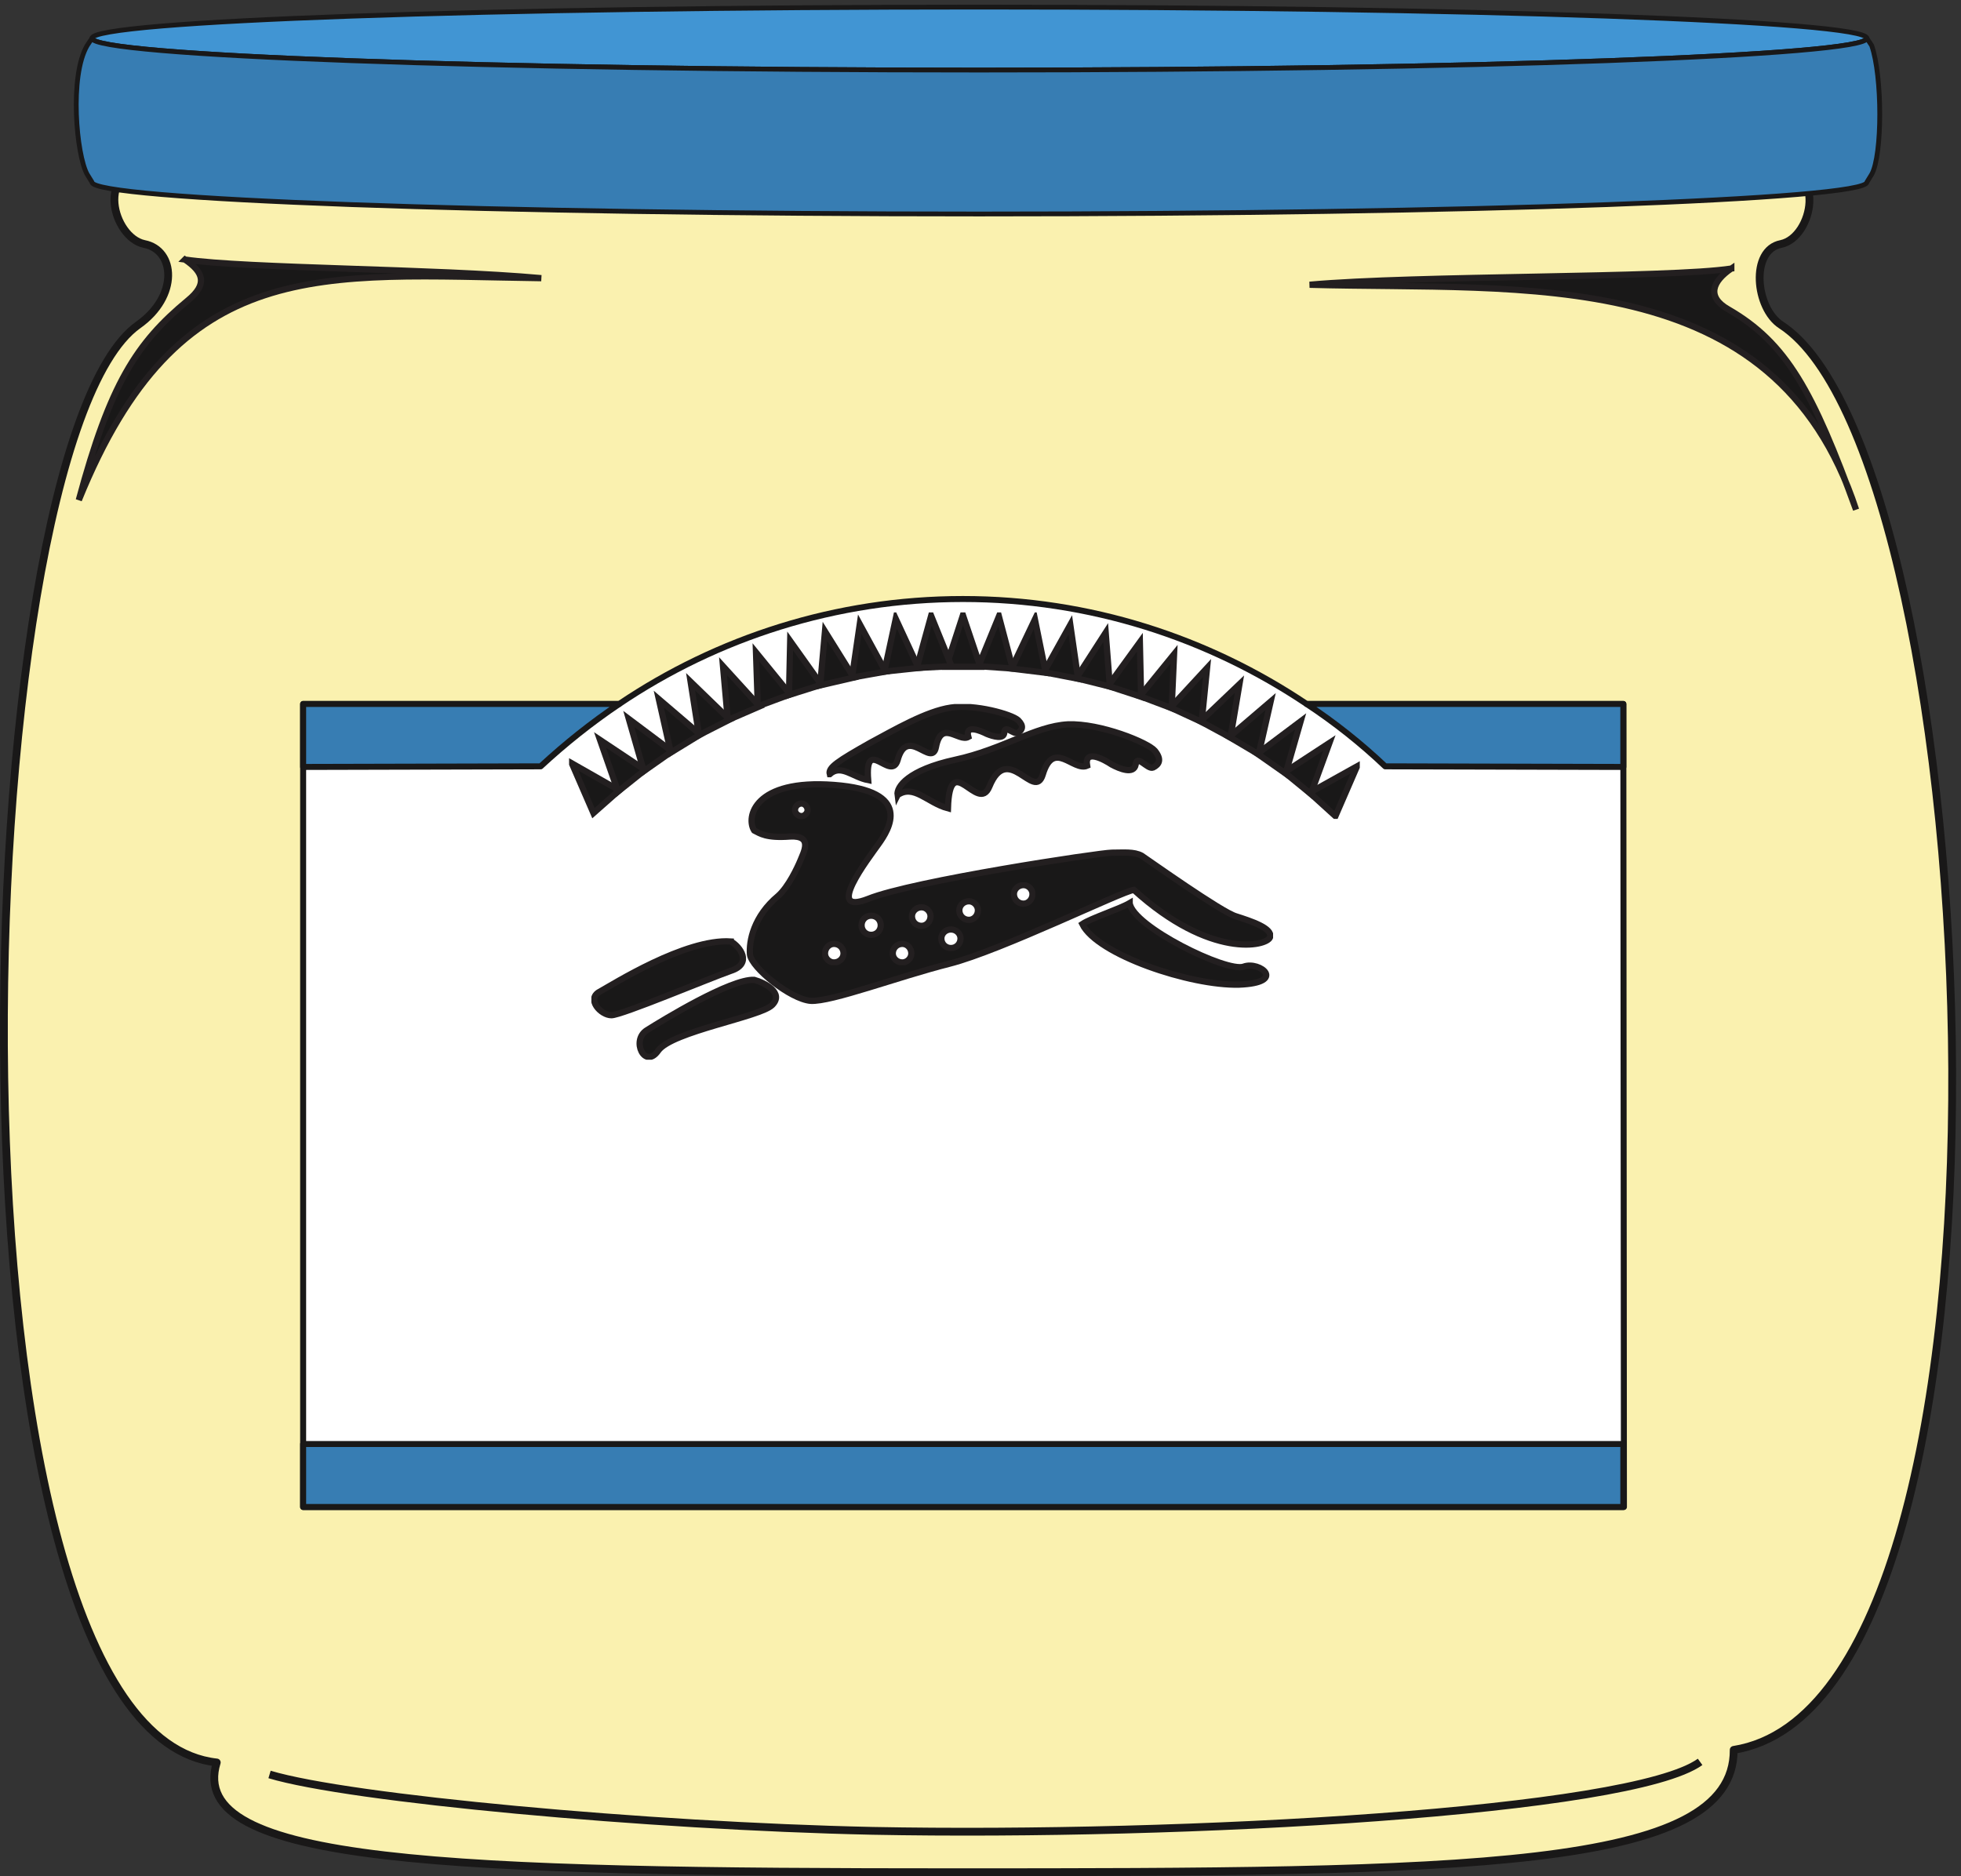 <svg xmlns="http://www.w3.org/2000/svg" xml:space="preserve" width="313.073" height="299.568"><rect width="100%" height="100%" fill="#333333" stroke="none"/><defs><clipPath id="a" clipPathUnits="userSpaceOnUse"><path d="M360.277 1537.08H1952.92V439.801H360.277Z" clip-rule="evenodd"/></clipPath><clipPath id="b" clipPathUnits="userSpaceOnUse"><path d="M683.105 1517.37h949.145V1269.5H683.105Z" clip-rule="evenodd"/></clipPath><clipPath id="c" clipPathUnits="userSpaceOnUse"><path d="M360.277 1411.08H1952.2V439.801H360.277Z" clip-rule="evenodd"/></clipPath><clipPath id="d" clipPathUnits="userSpaceOnUse"><path d="M709.883 1407.39h818.297V980.352H709.883Z" clip-rule="evenodd"/></clipPath><clipPath id="e" clipPathUnits="userSpaceOnUse"><path d="M986.941 1193.38h255.789v-99.55H986.941Z" clip-rule="evenodd"/></clipPath></defs><path d="M2127.16 2050.44c66.96 5.04 48.96-82.8 10.8-90.72-37.44-7.2-30.96-77.04 0-97.2 247.68-161.28 318.96-1650.961-56.88-1710.719.72-144.723-322.56-146.88-935.28-146.88h5.04C538.117 4.922 222.758 15 260.195 136.68-85.402 174.121-42.922 1714.2 165.879 1862.52c48.957 34.56 44.637 90 7.199 97.2-37.441 7.92-59.762 91.44 7.199 91.44 182.879-11.52 552.239-20.16 978.483-20.16 445.68 0 796.32 6.48 968.4 19.44" style="fill:#faf1af;fill-opacity:1;fill-rule:evenodd;stroke:none" transform="matrix(.133 0 0 -.133 0 299.6)"/><path d="M2127.16 2050.44c66.96 5.04 48.96-82.8 10.8-90.72-37.44-7.2-30.96-77.04 0-97.2 247.68-161.28 318.96-1650.961-56.88-1710.719.72-144.723-322.56-146.88-935.28-146.88h5.04C538.117 4.922 222.758 15 260.195 136.68-85.402 174.121-42.922 1714.2 165.879 1862.52c48.957 34.56 44.637 90 7.199 97.2-37.441 7.92-59.762 91.44 7.199 91.44 182.879-11.52 552.239-20.16 978.483-20.16 445.68 0 796.32 6.48 968.4 19.44z" style="fill:none;stroke:#191818;stroke-width:9.36;stroke-linecap:butt;stroke-linejoin:round;stroke-miterlimit:10;stroke-dasharray:none;stroke-opacity:1" transform="matrix(.133 0 0 -.133 0 299.6)"/><g clip-path="url(#a)" transform="matrix(.133 0 0 -.133 0 299.6)"><path d="M1948.6 1407.48h-380.16c-118.08 79.2-259.92 126-412.56 126s-295.204-46.8-412.564-126H363.879V443.398H1949.32l-.72 964.082" style="fill:#fff;fill-opacity:1;fill-rule:evenodd;stroke:none"/><path d="M1948.6 1407.48h-380.16c-118.08 79.2-259.92 126-412.56 126s-295.204-46.8-412.564-126H363.879V443.398H1949.32Z" style="fill:none;stroke:#191818;stroke-width:7.2;stroke-linecap:butt;stroke-linejoin:round;stroke-miterlimit:10;stroke-dasharray:none;stroke-opacity:1"/></g><g clip-path="url(#b)" transform="matrix(.133 0 0 -.133 0 299.6)"><path d="m1176.76 1452.12-20.88 61.92-20.16-61.92z" style="fill:#191818;fill-opacity:1;fill-rule:evenodd;stroke:none"/><path d="m1176.76 1452.12-20.88 61.92-20.16-61.92z" style="fill:none;stroke:#231f20;stroke-width:7.5;stroke-linecap:butt;stroke-linejoin:miter;stroke-miterlimit:10;stroke-dasharray:none;stroke-opacity:1"/><path d="m1215.64 1449.96-16.56 62.64-24.48-59.76z" style="fill:#191818;fill-opacity:1;fill-rule:evenodd;stroke:none"/><path d="m1215.64 1449.96-16.56 62.64-24.48-59.76z" style="fill:none;stroke:#231f20;stroke-width:7.5;stroke-linecap:butt;stroke-linejoin:miter;stroke-miterlimit:10;stroke-dasharray:none;stroke-opacity:1"/><path d="m1255.24 1444.92-12.96 64.08-28.08-59.04z" style="fill:#191818;fill-opacity:1;fill-rule:evenodd;stroke:none"/><path d="m1255.24 1444.92-12.96 64.08-28.08-59.04z" style="fill:none;stroke:#231f20;stroke-width:7.5;stroke-linecap:butt;stroke-linejoin:miter;stroke-miterlimit:10;stroke-dasharray:none;stroke-opacity:1"/><path d="m1294.12 1437.71-9.36 64.81-31.68-56.88z" style="fill:#191818;fill-opacity:1;fill-rule:evenodd;stroke:none"/><path d="m1294.12 1437.71-9.36 64.81-31.68-56.88z" style="fill:none;stroke:#231f20;stroke-width:7.5;stroke-linecap:butt;stroke-linejoin:miter;stroke-miterlimit:10;stroke-dasharray:none;stroke-opacity:1"/><path d="m1332.28 1428.36-5.04 64.8-35.28-54.72z" style="fill:#191818;fill-opacity:1;fill-rule:evenodd;stroke:none"/><path d="m1332.28 1428.36-5.04 64.8-35.28-54.72z" style="fill:none;stroke:#231f20;stroke-width:7.5;stroke-linecap:butt;stroke-linejoin:miter;stroke-miterlimit:10;stroke-dasharray:none;stroke-opacity:1"/><path d="m1369.72 1416.12-1.44 65.52-38.16-52.56z" style="fill:#191818;fill-opacity:1;fill-rule:evenodd;stroke:none"/><path d="m1369.72 1416.12-1.44 65.52-38.16-52.56z" style="fill:none;stroke:#231f20;stroke-width:7.5;stroke-linecap:butt;stroke-linejoin:miter;stroke-miterlimit:10;stroke-dasharray:none;stroke-opacity:1"/><path d="m1406.44 1402.44 2.88 64.79-41.04-50.39z" style="fill:#191818;fill-opacity:1;fill-rule:evenodd;stroke:none"/><path d="m1406.44 1402.44 2.88 64.79-41.04-50.39z" style="fill:none;stroke:#231f20;stroke-width:7.5;stroke-linecap:butt;stroke-linejoin:miter;stroke-miterlimit:10;stroke-dasharray:none;stroke-opacity:1"/><path d="m1442.44 1385.88 6.48 64.8-43.92-47.52z" style="fill:#191818;fill-opacity:1;fill-rule:evenodd;stroke:none"/><path d="m1442.44 1385.88 6.48 64.8-43.92-47.52z" style="fill:none;stroke:#231f20;stroke-width:7.5;stroke-linecap:butt;stroke-linejoin:miter;stroke-miterlimit:10;stroke-dasharray:none;stroke-opacity:1"/><path d="m1477 1367.16 10.8 64.07-46.8-44.63z" style="fill:#191818;fill-opacity:1;fill-rule:evenodd;stroke:none"/><path d="m1477 1367.16 10.8 64.07-46.8-44.63z" style="fill:none;stroke:#231f20;stroke-width:7.5;stroke-linecap:butt;stroke-linejoin:miter;stroke-miterlimit:10;stroke-dasharray:none;stroke-opacity:1"/><path d="m1510.84 1347 14.4 63.36-49.68-42.48z" style="fill:#191818;fill-opacity:1;fill-rule:evenodd;stroke:none"/><path d="m1510.84 1347 14.4 63.36-49.68-42.48z" style="fill:none;stroke:#231f20;stroke-width:7.5;stroke-linecap:butt;stroke-linejoin:miter;stroke-miterlimit:10;stroke-dasharray:none;stroke-opacity:1"/><path d="m1543.24 1323.96 18 62.64-51.84-38.89z" style="fill:#191818;fill-opacity:1;fill-rule:evenodd;stroke:none"/><path d="m1543.24 1323.96 18 62.64-51.84-38.89z" style="fill:none;stroke:#231f20;stroke-width:7.5;stroke-linecap:butt;stroke-linejoin:miter;stroke-miterlimit:10;stroke-dasharray:none;stroke-opacity:1"/><path d="m1573.48 1299.48 22.32 61.2-54-35.28z" style="fill:#191818;fill-opacity:1;fill-rule:evenodd;stroke:none"/><path d="m1573.48 1299.48 22.32 61.2-54-35.28z" style="fill:none;stroke:#231f20;stroke-width:7.5;stroke-linecap:butt;stroke-linejoin:miter;stroke-miterlimit:10;stroke-dasharray:none;stroke-opacity:1"/><path d="m1603 1272.84 25.92 59.76-56.88-31.68z" style="fill:#191818;fill-opacity:1;fill-rule:evenodd;stroke:none"/><path d="m1603 1272.84 25.92 59.76-56.88-31.68z" style="fill:none;stroke:#231f20;stroke-width:7.5;stroke-linecap:butt;stroke-linejoin:miter;stroke-miterlimit:10;stroke-dasharray:none;stroke-opacity:1"/><path d="m743.316 1303.8-56.878 32.4 25.917-59.76z" style="fill:#191818;fill-opacity:1;fill-rule:evenodd;stroke:none"/><path d="m743.316 1303.8-56.878 32.4 25.917-59.76z" style="fill:none;stroke:#231f20;stroke-width:7.5;stroke-linecap:butt;stroke-linejoin:miter;stroke-miterlimit:10;stroke-dasharray:none;stroke-opacity:1"/><path d="m774.277 1328.28-54 36 21.602-61.92z" style="fill:#191818;fill-opacity:1;fill-rule:evenodd;stroke:none"/><path d="m774.277 1328.28-54 36 21.602-61.92z" style="fill:none;stroke:#231f20;stroke-width:7.5;stroke-linecap:butt;stroke-linejoin:miter;stroke-miterlimit:10;stroke-dasharray:none;stroke-opacity:1"/><path d="m806.676 1350.6-51.84 38.88 18-62.64z" style="fill:#191818;fill-opacity:1;fill-rule:evenodd;stroke:none"/><path d="m806.676 1350.6-51.84 38.88 18-62.64z" style="fill:none;stroke:#231f20;stroke-width:7.5;stroke-linecap:butt;stroke-linejoin:miter;stroke-miterlimit:10;stroke-dasharray:none;stroke-opacity:1"/><path d="m840.516 1370.76-49.68 42.47 14.402-64.07z" style="fill:#191818;fill-opacity:1;fill-rule:evenodd;stroke:none"/><path d="m840.516 1370.76-49.68 42.47 14.402-64.07z" style="fill:none;stroke:#231f20;stroke-width:7.5;stroke-linecap:butt;stroke-linejoin:miter;stroke-miterlimit:10;stroke-dasharray:none;stroke-opacity:1"/><path d="m875.797 1388.76-46.801 45.36 10.082-64.08z" style="fill:#191818;fill-opacity:1;fill-rule:evenodd;stroke:none"/><path d="m875.797 1388.76-46.801 45.36 10.082-64.08z" style="fill:none;stroke:#231f20;stroke-width:7.5;stroke-linecap:butt;stroke-linejoin:miter;stroke-miterlimit:10;stroke-dasharray:none;stroke-opacity:1"/><path d="m911.797 1404.6-43.918 48.24 5.758-64.8z" style="fill:#191818;fill-opacity:1;fill-rule:evenodd;stroke:none"/><path d="m911.797 1404.6-43.918 48.24 5.758-64.8z" style="fill:none;stroke:#231f20;stroke-width:7.5;stroke-linecap:butt;stroke-linejoin:miter;stroke-miterlimit:10;stroke-dasharray:none;stroke-opacity:1"/><path d="m948.516 1419-41.039 50.39 2.16-64.79z" style="fill:#191818;fill-opacity:1;fill-rule:evenodd;stroke:none"/><path d="m948.516 1419-41.039 50.39 2.16-64.79z" style="fill:none;stroke:#231f20;stroke-width:7.5;stroke-linecap:butt;stroke-linejoin:miter;stroke-miterlimit:10;stroke-dasharray:none;stroke-opacity:1"/><path d="m985.957 1430.52-37.441 52.56-1.438-64.8z" style="fill:#191818;fill-opacity:1;fill-rule:evenodd;stroke:none"/><path d="m985.957 1430.52-37.441 52.56-1.438-64.8z" style="fill:none;stroke:#231f20;stroke-width:7.5;stroke-linecap:butt;stroke-linejoin:miter;stroke-miterlimit:10;stroke-dasharray:none;stroke-opacity:1"/><path d="m1024.84 1439.16-34.563 55.44-5.761-64.8z" style="fill:#191818;fill-opacity:1;fill-rule:evenodd;stroke:none"/><path d="m1024.84 1439.16-34.563 55.44-5.761-64.8z" style="fill:none;stroke:#231f20;stroke-width:7.5;stroke-linecap:butt;stroke-linejoin:miter;stroke-miterlimit:10;stroke-dasharray:none;stroke-opacity:1"/><path d="m1063 1446.36-30.96 56.87-9.36-64.07z" style="fill:#191818;fill-opacity:1;fill-rule:evenodd;stroke:none"/><path d="m1063 1446.36-30.96 56.87-9.36-64.07z" style="fill:none;stroke:#231f20;stroke-width:7.5;stroke-linecap:butt;stroke-linejoin:miter;stroke-miterlimit:10;stroke-dasharray:none;stroke-opacity:1"/><path d="m1102.6 1450.68-27.36 59.03-13.68-63.35z" style="fill:#191818;fill-opacity:1;fill-rule:evenodd;stroke:none"/><path d="m1102.6 1450.68-27.36 59.03-13.68-63.35z" style="fill:none;stroke:#231f20;stroke-width:7.5;stroke-linecap:butt;stroke-linejoin:miter;stroke-miterlimit:10;stroke-dasharray:none;stroke-opacity:1"/><path d="m1142.2 1452.84-24.48 60.48-17.28-62.64z" style="fill:#191818;fill-opacity:1;fill-rule:evenodd;stroke:none"/><path d="m1142.2 1452.84-24.48 60.48-17.28-62.64z" style="fill:none;stroke:#231f20;stroke-width:7.5;stroke-linecap:butt;stroke-linejoin:miter;stroke-miterlimit:10;stroke-dasharray:none;stroke-opacity:1"/></g><g clip-path="url(#c)" transform="matrix(.133 0 0 -.133 0 299.6)"><path d="M648.996 1332.6c29.52 27.36 61.199 52.56 94.32 74.88H363.879v-75.6l285.117.72" style="fill:#377db3;fill-opacity:1;fill-rule:evenodd;stroke:none"/><path d="M648.996 1332.6c29.52 27.36 61.199 52.56 94.32 74.88H363.879v-75.6z" style="fill:none;stroke:#191818;stroke-width:7.2;stroke-linecap:butt;stroke-linejoin:round;stroke-miterlimit:10;stroke-dasharray:none;stroke-opacity:1"/><path d="M1662.76 1332.6c-28.8 27.36-60.48 52.56-94.32 74.88h380.16v-75.6l-285.84.72" style="fill:#377db3;fill-opacity:1;fill-rule:evenodd;stroke:none"/><path d="M1662.76 1332.6c-28.8 27.36-60.48 52.56-94.32 74.88h380.16v-75.6z" style="fill:none;stroke:#191818;stroke-width:7.2;stroke-linecap:butt;stroke-linejoin:round;stroke-miterlimit:10;stroke-dasharray:none;stroke-opacity:1"/><path d="M1948.6 443.398V519H363.879v-75.602H1948.6" style="fill:#377db3;fill-opacity:1;fill-rule:evenodd;stroke:none"/><path d="M1948.6 443.398V519H363.879v-75.602z" style="fill:none;stroke:#191818;stroke-width:7.2;stroke-linecap:butt;stroke-linejoin:round;stroke-miterlimit:10;stroke-dasharray:none;stroke-opacity:1"/></g><g clip-path="url(#d)" transform="matrix(.133 0 0 -.133 0 299.6)"><path d="M905.316 1255.56c-10.078 15.84 0 61.92 95.764 54.72 95.76-7.2 66.24-53.28 53.28-71.28-12.24-17.28-65.524-86.4-12.24-65.52 53.28 21.6 278.64 55.44 292.32 55.44 14.4 0 26.64 1.44 36-3.6 8.64-5.76 95.76-67.68 113.04-72.72 18-5.76 44.64-14.4 41.04-25.2-3.6-10.8-71.28-26.64-163.44 56.88-13.68-1.44-159.12-72.72-221.04-88.56-62.64-15.84-141.845-46.08-167.044-44.64-24.48 2.16-70.558 39.6-72.719 55.44-1.441 15.84 4.321 46.08 33.84 70.56 12.238 10.8 23.039 33.84 26.641 42.48 3.597 9.36 15.84 30.24-12.242 28.8-28.801-2.16-36 3.6-43.2 7.2" style="fill:#191818;fill-opacity:1;fill-rule:evenodd;stroke:none"/><path d="M905.316 1255.56c-10.078 15.84 0 61.92 95.764 54.72 95.76-7.2 66.24-53.28 53.28-71.28-12.24-17.28-65.524-86.4-12.24-65.52 53.28 21.6 278.64 55.44 292.32 55.44 14.4 0 26.64 1.44 36-3.6 8.64-5.76 95.76-67.68 113.04-72.72 18-5.76 44.64-14.4 41.04-25.2-3.6-10.8-71.28-26.64-163.44 56.88-13.68-1.44-159.12-72.72-221.04-88.56-62.64-15.84-141.845-46.08-167.044-44.64-24.48 2.16-70.558 39.6-72.719 55.44-1.441 15.84 4.321 46.08 33.84 70.56 12.238 10.8 23.039 33.84 26.641 42.48 3.597 9.36 15.84 30.24-12.242 28.8-28.801-2.16-36 3.6-43.2 7.2z" style="fill:none;stroke:#231f20;stroke-width:7.5;stroke-linecap:butt;stroke-linejoin:miter;stroke-miterlimit:10;stroke-dasharray:none;stroke-opacity:1"/><path d="M962.195 1272.84c3.602 0 7.203 3.6 7.203 7.2 0 4.32-3.601 7.92-7.203 7.92-4.316 0-7.918-3.6-7.918-7.92 0-3.6 3.602-7.2 7.918-7.2" style="fill:#fff;fill-opacity:1;fill-rule:evenodd;stroke:none"/><path d="M962.195 1272.84c3.602 0 7.203 3.6 7.203 7.2 0 4.32-3.601 7.92-7.203 7.92-4.316 0-7.918-3.6-7.918-7.92 0-3.6 3.602-7.2 7.918-7.2z" style="fill:none;stroke:#231f20;stroke-width:7.5;stroke-linecap:butt;stroke-linejoin:miter;stroke-miterlimit:10;stroke-dasharray:none;stroke-opacity:1"/><path d="M877.234 1122.36c10.801-5.76 26.641-26.64 0-35.28-26.636-9.36-131.039-53.28-143.277-53.28-12.961 0-30.242 19.44-14.398 28.08 15.839 8.64 102.957 64.08 157.675 60.48" style="fill:#191818;fill-opacity:1;fill-rule:evenodd;stroke:none"/><path d="M877.234 1122.36c10.801-5.76 26.641-26.64 0-35.28-26.636-9.36-131.039-53.28-143.277-53.28-12.961 0-30.242 19.44-14.398 28.08 15.839 8.64 102.957 64.08 157.675 60.48z" style="fill:none;stroke:#231f20;stroke-width:7.5;stroke-linecap:butt;stroke-linejoin:miter;stroke-miterlimit:10;stroke-dasharray:none;stroke-opacity:1"/><path d="M905.316 1076.28c12.961-3.6 36-15.84 21.602-30.24-14.402-14.4-120.242-31.68-136.801-54.72-15.84-23.039-33.121 12.24-13.679 24.48 19.437 12.24 100.8 61.92 128.878 60.48" style="fill:#191818;fill-opacity:1;fill-rule:evenodd;stroke:none"/><path d="M905.316 1076.28c12.961-3.6 36-15.84 21.602-30.24-14.402-14.4-120.242-31.68-136.801-54.72-15.84-23.039-33.121 12.24-13.679 24.48 19.437 12.24 100.8 61.92 128.878 60.48z" style="fill:none;stroke:#231f20;stroke-width:7.5;stroke-linecap:butt;stroke-linejoin:miter;stroke-miterlimit:10;stroke-dasharray:none;stroke-opacity:1"/><path d="M1356.04 1168.44c-12.24-7.2-46.08-18-56.88-25.2 18-36.72 129.6-74.16 187.92-72.72 58.32 2.16 25.2 28.8 5.76 21.6-20.16-7.2-133.2 48.24-136.8 76.32" style="fill:#191818;fill-opacity:1;fill-rule:evenodd;stroke:none"/><path d="M1356.04 1168.44c-12.24-7.2-46.08-18-56.88-25.2 18-36.72 129.6-74.16 187.92-72.72 58.32 2.16 25.2 28.8 5.76 21.6-20.16-7.2-133.2 48.24-136.8 76.32z" style="fill:none;stroke:#231f20;stroke-width:7.5;stroke-linecap:butt;stroke-linejoin:miter;stroke-miterlimit:10;stroke-dasharray:none;stroke-opacity:1"/><path d="M1077.4 1298.04c-1.44 10.08 12.96 30.24 69.12 42.48 56.88 12.24 95.76 40.32 135.36 42.48 38.88 1.44 95.76-21.6 104.4-31.68 8.64-10.8 5.04-16.56-2.16-20.16-6.48-2.88-19.44 16.56-20.88 3.6-2.16-12.24-19.44-5.04-28.8 0-8.64 5.76-33.12 19.44-29.52-1.44-16.56-7.2-40.32 32.4-53.28-10.8-10.08-32.4-41.76 40.32-64.08-14.4-13.68-33.12-47.52 46.08-49.68-25.92-24.48 6.48-41.04 29.52-60.48 15.84" style="fill:#191818;fill-opacity:1;fill-rule:evenodd;stroke:none"/><path d="M1077.4 1298.04c-1.44 10.08 12.96 30.24 69.12 42.48 56.88 12.24 95.76 40.32 135.36 42.48 38.88 1.44 95.76-21.6 104.4-31.68 8.64-10.8 5.04-16.56-2.16-20.16-6.48-2.88-19.44 16.56-20.88 3.6-2.16-12.24-19.44-5.04-28.8 0-8.64 5.76-33.12 19.44-29.52-1.44-16.56-7.2-40.32 32.4-53.28-10.8-10.08-32.4-41.76 40.32-64.08-14.4-13.68-33.12-47.52 46.08-49.68-25.92-24.48 6.48-41.04 29.52-60.48 15.84z" style="fill:none;stroke:#231f20;stroke-width:7.5;stroke-linecap:butt;stroke-linejoin:miter;stroke-miterlimit:10;stroke-dasharray:none;stroke-opacity:1"/><path d="M996.035 1323.24c-2.16 7.92 10.085 15.84 48.245 37.44 29.52 15.84 67.68 38.16 97.2 42.48 28.8 4.32 72.72-7.92 80.64-15.12 7.2-7.2 5.04-11.52 0-15.12-5.05-2.88-15.84 10.08-16.57.72 0-9.36-13.67-5.04-20.87-2.16-7.2 3.6-26.64 12.24-22.32-3.6-11.52-6.48-32.4 21.6-38.88-12.24-5.04-25.2-34.56 26.64-46.09-15.84-7.91-25.92-39.59 30.24-35.27-23.76-18.73 3.6-32.41 19.44-46.085 7.2" style="fill:#191818;fill-opacity:1;fill-rule:evenodd;stroke:none"/><path d="M996.035 1323.24c-2.16 7.92 10.085 15.84 48.245 37.44 29.52 15.84 67.68 38.16 97.2 42.48 28.8 4.32 72.72-7.92 80.64-15.12 7.2-7.2 5.04-11.52 0-15.12-5.05-2.88-15.84 10.08-16.57.72 0-9.36-13.67-5.04-20.87-2.16-7.2 3.6-26.64 12.24-22.32-3.6-11.52-6.48-32.4 21.6-38.88-12.24-5.04-25.2-34.56 26.64-46.09-15.84-7.91-25.92-39.59 30.24-35.27-23.76-18.73 3.6-32.41 19.44-46.085 7.2z" style="fill:none;stroke:#231f20;stroke-width:7.5;stroke-linecap:butt;stroke-linejoin:miter;stroke-miterlimit:10;stroke-dasharray:none;stroke-opacity:1"/></g><g clip-path="url(#e)" transform="matrix(.133 0 0 -.133 0 299.6)"><path d="M1045.71 1130.28c6.49 0 11.53 5.04 11.53 11.52 0 6.48-5.04 11.52-11.53 11.52-6.47 0-11.51-5.04-11.51-11.52 0-6.48 5.04-11.52 11.51-11.52" style="fill:#fff;fill-opacity:1;fill-rule:evenodd;stroke:none"/><path d="M1045.71 1130.28c6.49 0 11.53 5.04 11.53 11.52 0 6.48-5.04 11.52-11.53 11.52-6.47 0-11.51-5.04-11.51-11.52 0-6.48 5.04-11.52 11.51-11.52z" style="fill:none;stroke:#231f20;stroke-width:7.5;stroke-linecap:butt;stroke-linejoin:miter;stroke-miterlimit:10;stroke-dasharray:none;stroke-opacity:1"/><path d="M1106.2 1141.08c5.76 0 10.8 5.04 10.8 11.52 0 5.76-5.04 10.8-10.8 10.8-6.49 0-11.52-5.04-11.52-10.8 0-6.48 5.03-11.52 11.52-11.52" style="fill:#fff;fill-opacity:1;fill-rule:evenodd;stroke:none"/><path d="M1106.2 1141.08c5.76 0 10.8 5.04 10.8 11.52 0 5.76-5.04 10.8-10.8 10.8-6.49 0-11.52-5.04-11.52-10.8 0-6.48 5.03-11.52 11.52-11.52z" style="fill:none;stroke:#231f20;stroke-width:7.5;stroke-linecap:butt;stroke-linejoin:miter;stroke-miterlimit:10;stroke-dasharray:none;stroke-opacity:1"/><path d="M1163.07 1148.28c5.77 0 10.81 5.04 10.81 11.52 0 5.76-5.04 10.8-10.81 10.8-6.47 0-11.52-5.04-11.52-10.8 0-6.48 5.05-11.52 11.52-11.52" style="fill:#fff;fill-opacity:1;fill-rule:evenodd;stroke:none"/><path d="M1163.07 1148.28c5.77 0 10.81 5.04 10.81 11.52 0 5.76-5.04 10.8-10.81 10.8-6.47 0-11.52-5.04-11.52-10.8 0-6.48 5.05-11.52 11.52-11.52z" style="fill:none;stroke:#231f20;stroke-width:7.5;stroke-linecap:butt;stroke-linejoin:miter;stroke-miterlimit:10;stroke-dasharray:none;stroke-opacity:1"/><path d="M1228.6 1167.72c5.76 0 10.79 5.04 10.79 11.52 0 5.76-5.03 10.8-10.79 10.8-6.48 0-11.53-5.04-11.53-10.8 0-6.48 5.05-11.52 11.53-11.52" style="fill:#fff;fill-opacity:1;fill-rule:evenodd;stroke:none"/><path d="M1228.6 1167.72c5.76 0 10.79 5.04 10.79 11.52 0 5.76-5.03 10.8-10.79 10.8-6.48 0-11.53-5.04-11.53-10.8 0-6.48 5.05-11.52 11.53-11.52z" style="fill:none;stroke:#231f20;stroke-width:7.5;stroke-linecap:butt;stroke-linejoin:miter;stroke-miterlimit:10;stroke-dasharray:none;stroke-opacity:1"/><path d="M1141.48 1114.44c6.48 0 11.52 5.04 11.52 11.52 0 5.76-5.04 10.8-11.52 10.8-6.48 0-11.52-5.04-11.52-10.8 0-6.48 5.04-11.52 11.52-11.52" style="fill:#fff;fill-opacity:1;fill-rule:evenodd;stroke:none"/><path d="M1141.48 1114.44c6.48 0 11.52 5.04 11.52 11.52 0 5.76-5.04 10.8-11.52 10.8-6.48 0-11.52-5.04-11.52-10.8 0-6.48 5.04-11.52 11.52-11.52z" style="fill:none;stroke:#231f20;stroke-width:7.5;stroke-linecap:butt;stroke-linejoin:miter;stroke-miterlimit:10;stroke-dasharray:none;stroke-opacity:1"/><path d="M1083.16 1097.16c5.76 0 10.8 5.04 10.8 10.8 0 6.48-5.04 11.52-10.8 11.52-6.48 0-11.52-5.04-11.52-11.52 0-5.76 5.04-10.8 11.52-10.8" style="fill:#fff;fill-opacity:1;fill-rule:evenodd;stroke:none"/><path d="M1083.16 1097.16c5.76 0 10.8 5.04 10.8 10.8 0 6.48-5.04 11.52-10.8 11.52-6.48 0-11.52-5.04-11.52-11.52 0-5.76 5.04-10.8 11.52-10.8z" style="fill:none;stroke:#231f20;stroke-width:7.5;stroke-linecap:butt;stroke-linejoin:miter;stroke-miterlimit:10;stroke-dasharray:none;stroke-opacity:1"/><path d="M1001.08 1097.16c6.47 0 11.52 5.04 11.52 10.8 0 6.48-5.05 11.52-11.52 11.52-5.764 0-10.803-5.04-10.803-11.52 0-5.76 5.039-10.8 10.803-10.8" style="fill:#fff;fill-opacity:1;fill-rule:evenodd;stroke:none"/><path d="M1001.08 1097.16c6.47 0 11.52 5.04 11.52 10.8 0 6.48-5.05 11.52-11.52 11.52-5.764 0-10.803-5.04-10.803-11.52 0-5.76 5.039-10.8 10.803-10.8z" style="fill:none;stroke:#231f20;stroke-width:7.5;stroke-linecap:butt;stroke-linejoin:miter;stroke-miterlimit:10;stroke-dasharray:none;stroke-opacity:1"/></g><path d="M1175.32 2168.52c588.24 0 1065.6 17.28 1065.6 38.16 0 20.88-477.36 37.44-1065.6 37.44-588.242 0-1064.882-16.56-1064.882-37.44s476.64-38.16 1064.882-38.16" style="fill:#4195d3;fill-opacity:1;fill-rule:evenodd;stroke:none" transform="matrix(.133 0 0 -.133 0 299.6)"/><path d="M1175.32 2168.52c588.24 0 1065.6 17.28 1065.6 38.16 0 20.88-477.36 37.44-1065.6 37.44-588.242 0-1064.882-16.56-1064.882-37.44s476.64-38.16 1064.882-38.16z" style="fill:none;stroke:#191818;stroke-width:5.76;stroke-linecap:butt;stroke-linejoin:round;stroke-miterlimit:10;stroke-dasharray:none;stroke-opacity:1" transform="matrix(.133 0 0 -.133 0 299.6)"/><path d="M2240.92 2206.68c0-20.88-477.36-38.16-1065.6-38.16-588.242 0-1064.882 17.28-1064.882 38.16l-5.762-8.64c-21.598-36.72-12.957-131.76 0-154.8l5.762-9.36c0-20.88 476.64-38.16 1064.882-38.16 588.24 0 1065.6 17.28 1065.6 38.16l5.76 9.36c12.96 23.04 12.96 118.08 0 154.8l-5.76 8.64" style="fill:#377db3;fill-opacity:1;fill-rule:evenodd;stroke:none" transform="matrix(.133 0 0 -.133 0 299.6)"/><path d="M2240.92 2206.68c0-20.88-477.36-38.16-1065.6-38.16-588.242 0-1064.882 17.28-1064.882 38.16l-5.762-8.64c-21.598-36.72-12.957-131.76 0-154.8l5.762-9.36c0-20.88 476.64-38.16 1064.882-38.16 588.24 0 1065.6 17.28 1065.6 38.16l5.76 9.36c12.96 23.04 12.96 118.08 0 154.8z" style="fill:none;stroke:#191818;stroke-width:5.76;stroke-linecap:butt;stroke-linejoin:round;stroke-miterlimit:10;stroke-dasharray:none;stroke-opacity:1" transform="matrix(.133 0 0 -.133 0 299.6)"/><path d="M2078.2 1930.2c-74.88-11.52-378.72-7.92-506.16-19.44 258.48-7.2 558.72 26.64 655.92-270-51.84 142.56-83.52 200.16-153.36 240.48-26.64 15.12-18.72 33.84 3.6 48.96" style="fill:#191818;fill-opacity:1;fill-rule:evenodd;stroke:none" transform="matrix(.133 0 0 -.133 0 299.6)"/><path d="M2078.2 1930.2c-74.88-11.52-378.72-7.92-506.16-19.44 258.48-7.2 558.72 26.64 655.92-270-51.84 142.56-83.52 200.16-153.36 240.48-26.64 15.12-18.72 33.84 3.6 48.96z" style="fill:none;stroke:#231f20;stroke-width:7.5;stroke-linecap:butt;stroke-linejoin:miter;stroke-miterlimit:10;stroke-dasharray:none;stroke-opacity:1" transform="matrix(.133 0 0 -.133 0 299.6)"/><path d="M222.039 1941c74.879-10.8 300.238-10.8 427.68-22.32-266.403 3.6-434.883 30.24-555.121-266.4 37.441 138.96 69.121 188.64 131.039 239.76 23.761 19.44 18.718 33.84-3.598 48.96" style="fill:#191818;fill-opacity:1;fill-rule:evenodd;stroke:none" transform="matrix(.133 0 0 -.133 0 299.6)"/><path d="M222.039 1941c74.879-10.8 300.238-10.8 427.68-22.32-266.403 3.6-434.883 30.24-555.121-266.4 37.441 138.96 69.121 188.64 131.039 239.76 23.761 19.44 18.718 33.84-3.598 48.96z" style="fill:none;stroke:#231f20;stroke-width:7.5;stroke-linecap:butt;stroke-linejoin:miter;stroke-miterlimit:10;stroke-dasharray:none;stroke-opacity:1" transform="matrix(.133 0 0 -.133 0 299.6)"/><path d="M2040.76 137.398c-82.8-59.757-618.48-90-993.6-82.796-270.004 5.757-627.844 38.879-723.601 67.679" style="fill:none;stroke:#191818;stroke-width:9.36;stroke-linecap:butt;stroke-linejoin:round;stroke-miterlimit:10;stroke-dasharray:none;stroke-opacity:1" transform="matrix(.133 0 0 -.133 0 299.6)"/></svg>
